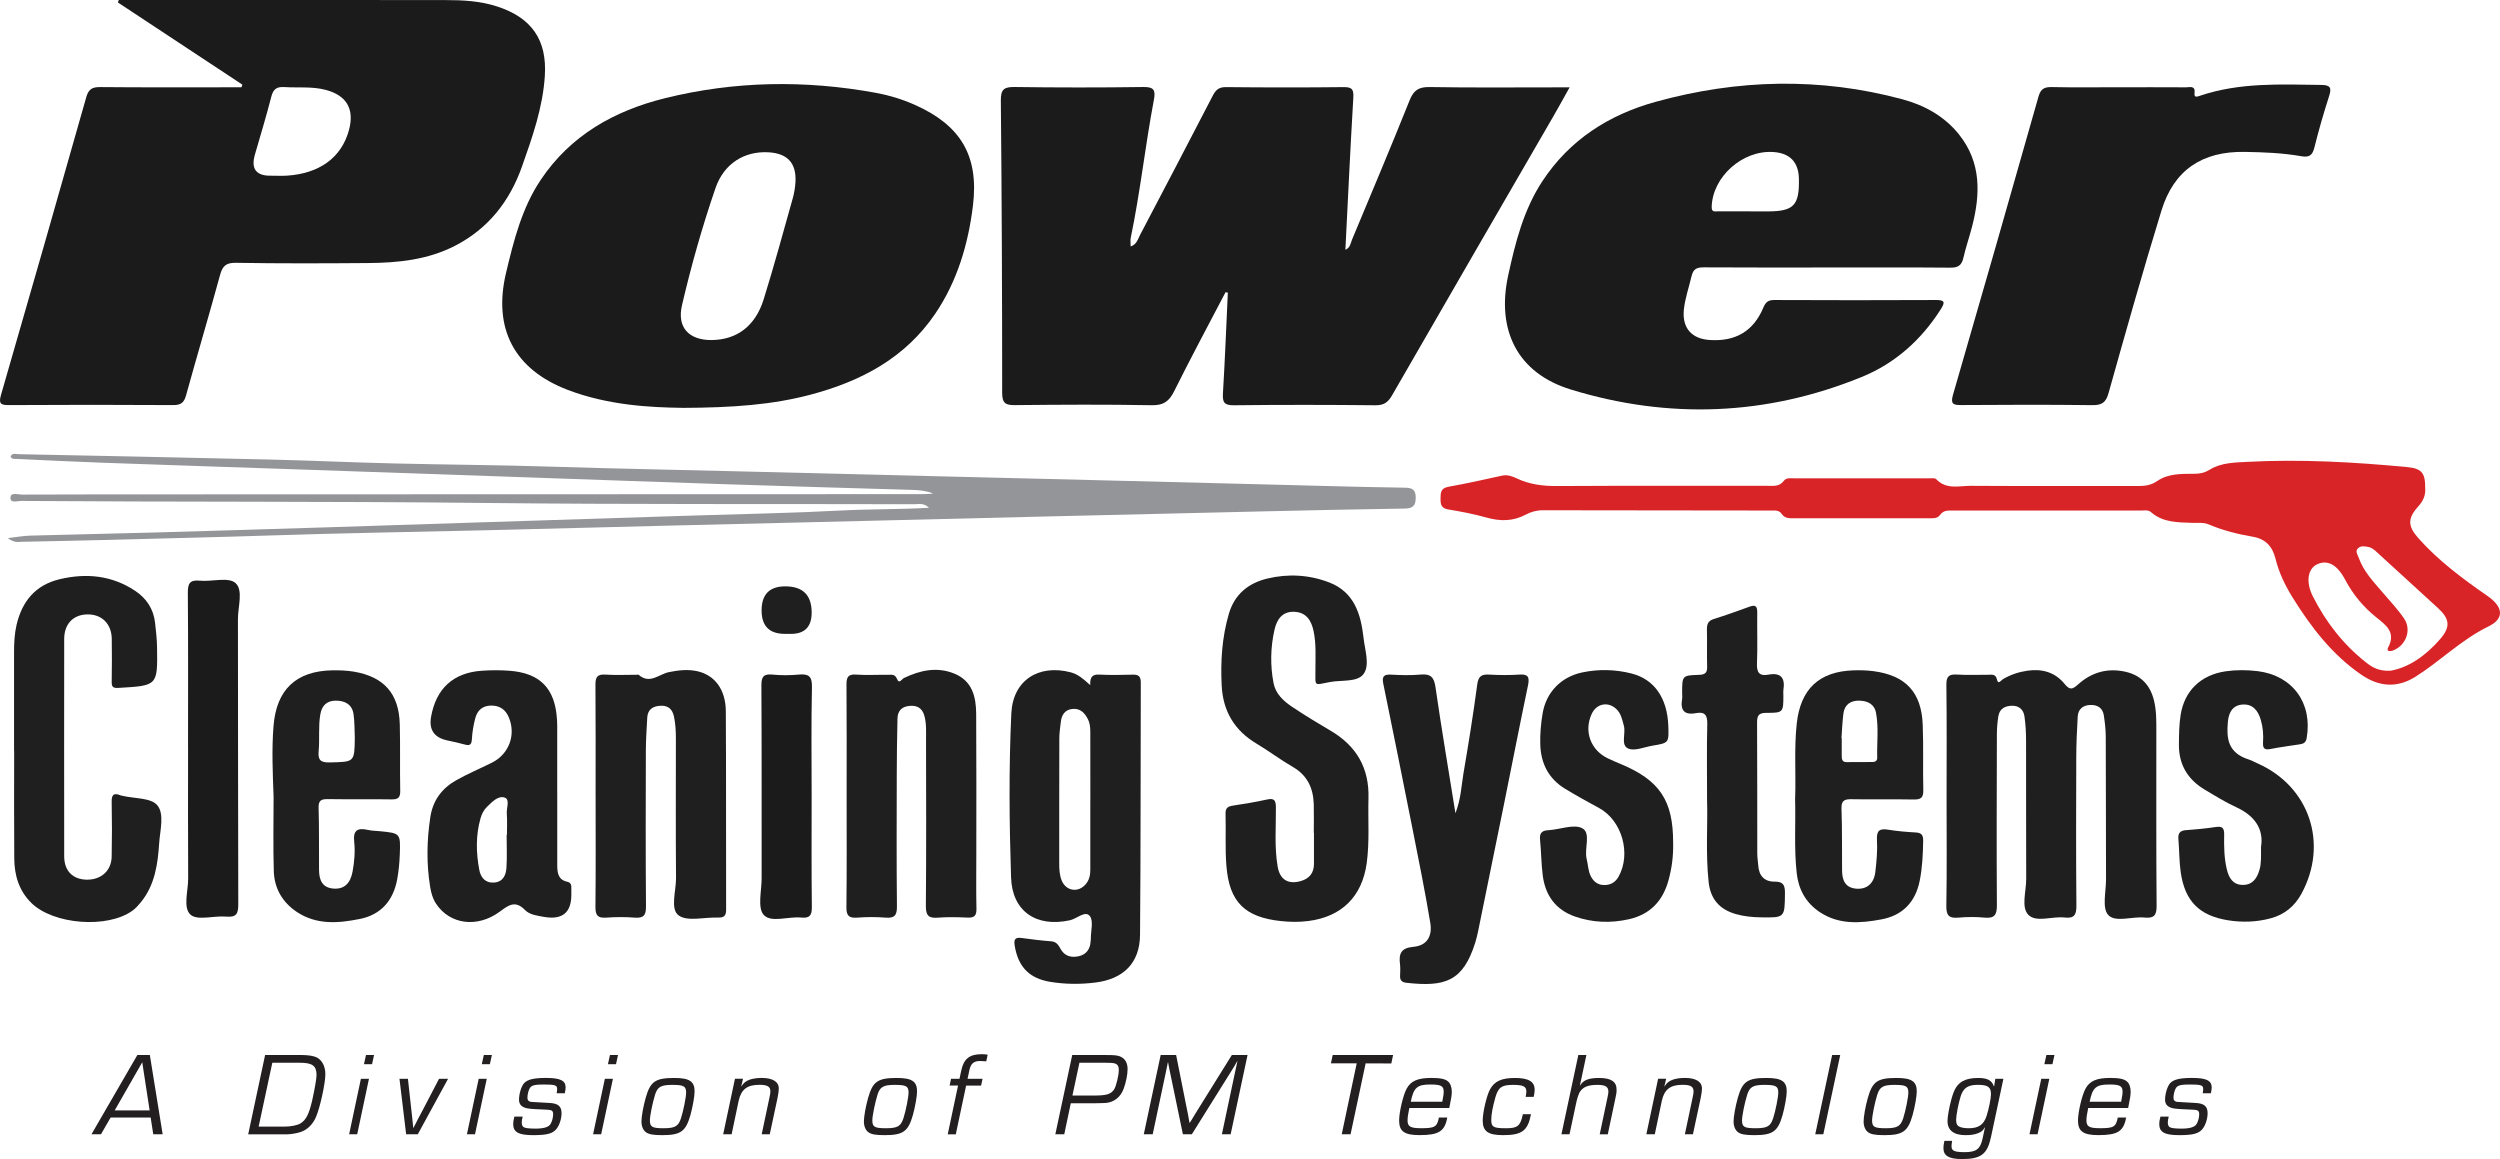<?xml version="1.0" encoding="UTF-8"?><svg id="Layer_2" xmlns="http://www.w3.org/2000/svg" viewBox="0 0 730.96 338.88"><defs><style>.cls-1{fill:#1c1b1b;}.cls-2{fill:#231f20;}.cls-3{fill:#d92427;}.cls-4{fill:#201f1f;}.cls-5{fill:#939598;}</style></defs><g id="Layer_1-2"><path class="cls-1" d="M358.34,85.42c-5.03,9.63-10.18,19.21-15.02,28.94-1.47,2.95-3.07,4.18-6.52,4.12-13.33-.24-26.67-.17-40.01-.03-2.75.03-3.77-.52-3.77-3.54,0-28.51-.12-57.02-.39-85.54-.03-3.3.98-3.97,4.06-3.93,12.52.17,25.05.18,37.57,0,3.14-.05,3.66.91,3.12,3.74-2.54,13.4-3.98,26.99-6.77,40.36-.16.77-.02,1.6-.02,2.52,1.77-.57,2.11-2.15,2.77-3.41,7.1-13.53,14.2-27.06,21.21-40.63.89-1.72,1.79-2.58,3.9-2.55,11.48.12,22.96.13,34.44,0,2.64-.03,2.91.9,2.77,3.25-.87,14.69-1.55,29.38-2.31,44.31,1.48-.62,1.52-1.98,1.96-3.01,5.66-13.56,11.38-27.1,16.84-40.74,1.19-2.96,2.7-3.88,5.86-3.83,12.29.21,24.59.09,36.88.09h4.02c-1.72,3.08-3.14,5.68-4.62,8.24-15.78,27.27-31.59,54.51-47.3,81.82-1.17,2.03-2.37,2.91-4.82,2.89-13.8-.14-27.6-.16-41.4,0-2.89.03-3.38-.88-3.22-3.51.59-9.8.97-19.62,1.43-29.43-.22-.03-.44-.07-.66-.1Z"/><path class="cls-1" d="M34.73,0c.87,0,1.74,0,2.61,0,30.96,0,61.92-.02,92.88.02,5.1,0,10.19.26,15.1,1.86,10.1,3.27,14.67,9.75,13.98,20.35-.59,9.22-3.64,17.87-6.69,26.49-3.57,10.08-9.78,18.05-19.41,23.06-8.03,4.18-16.77,5.07-25.62,5.13-12.87.1-25.74.15-38.61-.07-2.98-.05-3.93,1-4.65,3.64-3.2,11.71-6.67,23.35-9.9,35.05-.59,2.15-1.46,2.92-3.76,2.91-16-.1-32-.1-48,0-2.55.02-3.1-.46-2.34-3.07,8.39-28.97,16.69-57.96,24.91-86.98.67-2.35,1.76-2.96,4.11-2.93,12.64.12,25.28.06,37.92.06h3.34c.09-.26.18-.52.26-.78C58.73,16.73,46.6,8.72,34.47.72c.08-.24.17-.48.25-.71ZM79.34,51.37c1.5,0,3.01.08,4.51-.01,9.61-.61,16.01-5.32,18.18-13.32,1.66-6.14-.66-10.14-6.8-11.76-3.98-1.05-8.04-.57-12.07-.82-2.22-.14-3.26.56-3.83,2.79-1.45,5.69-3.18,11.31-4.8,16.95q-1.82,6.34,4.82,6.17Z"/><path class="cls-1" d="M199.23,119.24c-8.83-.12-21.32-.69-33.23-5.24-15.65-5.98-21.93-17.93-18.03-34.27,2.26-9.46,4.61-18.88,10.12-27.13,8.74-13.07,21.55-20.22,36.31-23.88,20.39-5.06,41.05-5.36,61.73-1.57,3.88.71,7.66,1.87,11.27,3.47,13.32,5.9,18.89,14.76,17.07,29.54-1.37,11.15-4.55,22-10.99,31.52-8.8,13-21.7,19.79-36.44,23.7-11.17,2.96-22.59,3.82-37.82,3.88ZM208.06,99.42c7.33-.05,12.77-4.03,15.22-11.88,3.05-9.79,5.73-19.69,8.51-29.56.43-1.54.7-3.16.79-4.76.31-5.54-2.34-8.39-7.92-8.69-7.03-.38-12.99,3.28-15.47,10.49-3.86,11.23-7.1,22.67-9.79,34.24-1.5,6.45,1.98,10.21,8.67,10.17Z"/><path class="cls-1" d="M534.37,78.21c-12.06,0-24.12.04-36.17-.04-2.02-.01-3.11.39-3.63,2.62-.75,3.26-1.91,6.44-2.24,9.8-.52,5.25,2.22,8.44,7.46,8.81,7.57.54,12.86-2.52,15.75-9.39.69-1.63,1.39-2.3,3.21-2.29,15.77.07,31.54.08,47.3,0,2.6-.01,2.7.64,1.42,2.67-5.69,8.99-13.4,15.87-23.15,19.84-27.83,11.34-56.42,12.43-85.03,3.66-15.6-4.78-21.82-17.32-18.32-33.36,2.1-9.64,4.49-19.18,10.01-27.57,7.97-12.11,19.44-19.41,33.14-23.2,23.92-6.61,48.02-7.21,72.08-.74,6.46,1.74,12.3,4.93,16.58,10.29,6.59,8.25,6.27,17.55,3.78,27.1-.79,3.02-1.82,5.99-2.51,9.03-.51,2.22-1.63,2.85-3.87,2.82-11.94-.11-23.88-.05-35.83-.05ZM511.97,61.81c1.62,0,3.24,0,4.86,0,7.64,0,9.31-1.76,9.14-9.58-.11-4.83-2.62-7.45-7.46-7.78-9.03-.62-17.83,7.28-18.04,16.06-.04,1.62.96,1.28,1.8,1.28,3.24.03,6.48.01,9.71.01Z"/><path class="cls-1" d="M619.33,25.51c6.61,0,13.22-.02,19.83.02,1.1,0,2.78-.61,2.49,1.69-.18,1.45.81,1.04,1.58.78,11.57-3.92,23.53-3.33,35.47-3.17,2.68.03,3.08.82,2.3,3.25-1.59,4.96-3.05,9.97-4.3,15.02-.56,2.29-1.48,2.99-3.81,2.58-5.49-.97-11.05-1.18-16.62-1.27-12.37-.2-20.65,5.27-24.3,17.17-5.44,17.71-10.46,35.54-15.47,53.38-.78,2.78-1.97,3.53-4.76,3.5-12.75-.16-25.51-.12-38.26-.03-2.42.02-3.24-.3-2.44-3.05,8.42-29,16.73-58.04,24.97-87.09.63-2.23,1.62-2.87,3.84-2.83,6.49.14,12.98.05,19.48.05Z"/><path class="cls-3" d="M709.09,142.84c.15,1.84-.52,3.56-1.95,5.13-3.18,3.51-3.25,5.78-.07,9.36,5.89,6.63,12.97,11.89,20.22,16.91,4.54,3.14,5.12,6.57.3,8.92-7.94,3.86-14.03,10.1-21.34,14.7-5.47,3.44-10.79,2.92-15.94-.65-8.47-5.86-14.59-13.83-19.95-22.44-2.21-3.55-4.02-7.3-5.04-11.39-.89-3.56-2.81-5.8-6.75-6.47-4.32-.74-8.63-1.81-12.7-3.55-1.58-.68-3.19-.42-4.8-.48-4.28-.16-8.62-.05-12.16-3.14-.85-.74-2-.46-3.02-.46-18.32-.01-36.64,0-54.96-.01-1.39,0-2.7-.11-3.69,1.3-.81,1.16-2.27.96-3.54.96-12.99,0-25.97,0-38.96,0-1.4,0-2.85.13-3.77-1.24-.8-1.18-1.98-1.02-3.12-1.02-22.26-.02-44.52-.03-66.78-.08-1.81,0-3.48.48-4.99,1.29-3.71,1.97-7.43,1.97-11.4.86-3.67-1.03-7.45-1.76-11.21-2.38-2.05-.33-2.3-1.43-2.28-3.13.02-1.72,0-3.09,2.28-3.5,5.25-.94,10.45-2.09,15.66-3.25,1.62-.36,3,.16,4.35.8,3.75,1.78,7.66,2.25,11.8,2.23,20.52-.12,41.04-.05,61.56-.06,1.7,0,3.43.28,4.71-1.45.74-1.01,2.12-.74,3.27-.74,12.99,0,25.97,0,38.96,0,.8,0,1.94-.17,2.36.27,2.95,3.11,6.69,1.9,10.12,1.92,16.35.1,32.69.04,49.04.05,1.98,0,3.69-.25,5.5-1.49,3.16-2.17,7.04-2.07,10.75-2.08,1.64,0,3.02-.27,4.52-1.2,3.35-2.07,7.32-2.09,11.12-2.29,15.55-.82,31.05.06,46.53,1.52,4.37.41,5.41,1.7,5.37,6.26ZM698.85,196.13c5.49-.93,10.51-4.51,14.69-9.36,2.99-3.48,2.72-5.83-.7-8.97-5.89-5.41-11.81-10.79-17.71-16.19-.77-.71-1.52-1.45-2.6-1.67-1.03-.2-2.17-.44-3.01.29-1.04.89-.18,1.96.14,2.87,1.39,3.92,4.21,6.88,6.85,9.97,2.18,2.55,4.51,5.01,6.4,7.77,2.24,3.28.63,7.73-3.03,9.27-.94.4-2.32.48-1.6-.87,2.33-4.38-.73-6.51-3.39-8.65-3.87-3.1-6.91-6.73-9.23-11.13-2.4-4.54-5.27-5.86-8.23-4.44-2.65,1.28-3.34,5.11-1.19,9.35,3.81,7.53,8.91,14.1,15.58,19.34,1.73,1.36,3.62,2.55,7.04,2.41Z"/><path class="cls-4" d="M569.15,232.6c0-10.77.08-21.55-.06-32.32-.03-2.48.7-3.21,3.12-3.05,3,.21,6.02.03,9.04.06,1.08.01,2.26-.36,2.64,1.42.34,1.59,1.21.19,1.68-.09,2.22-1.34,4.61-2.13,7.16-2.51,4.34-.65,8.16.44,10.93,3.86,1.56,1.92,2.34,1.58,3.97.12,3.92-3.52,8.59-4.87,13.86-3.67,4.56,1.04,7.2,3.93,8.3,8.37.73,2.96.69,5.97.69,8.98.01,17.03-.06,34.06.08,51.09.02,2.83-.82,3.69-3.53,3.42-3.65-.37-8.55,1.54-10.64-.78-1.82-2.03-.61-6.82-.62-10.4-.04-13.9-.02-27.8-.08-41.7,0-2.07-.25-4.16-.56-6.22-.32-2.21-1.89-3.14-3.97-3.06-2.11.08-3.55,1.2-3.67,3.41-.22,3.93-.41,7.87-.42,11.8-.05,14.48-.09,28.96.04,43.44.02,2.68-.6,3.84-3.44,3.5-3.64-.43-8.38,1.58-10.66-.84-2.09-2.21-.57-6.85-.58-10.42-.06-13.44,0-26.88-.04-40.31,0-2.42-.12-4.87-.47-7.26-.27-1.89-1.53-3.12-3.6-3.09-2.06.03-3.67.84-4.03,3.05-.27,1.7-.42,3.45-.43,5.17-.04,16.68-.11,33.36,0,50.05.02,2.84-.66,3.97-3.62,3.68-2.52-.25-5.11-.22-7.64,0-2.66.23-3.56-.53-3.52-3.38.18-10.77.07-21.55.07-32.32Z"/><path class="cls-4" d="M384.13,243.47c0-2.78.07-5.56-.01-8.34-.14-4.7-1.87-8.45-6.16-10.92-3.61-2.08-6.95-4.62-10.53-6.76-6.49-3.87-9.85-9.47-10.23-17.02-.36-7.11.1-14.12,2.1-20.97,1.66-5.66,5.64-8.94,11.2-10.29,6.12-1.48,12.27-1.13,18.13,1.12,7.31,2.81,9.27,9.24,10.04,16.17.39,3.55,1.89,7.88.08,10.52-1.76,2.56-6.42,1.8-9.8,2.42-4.91.89-4.34,1.59-4.34-3.75,0-3.71.24-7.42-.53-11.08-.64-3.07-2.08-5.51-5.58-5.69-3.6-.18-5.19,2.26-5.87,5.29-1.15,5.14-1.26,10.35-.27,15.53.61,3.19,2.9,5.26,5.41,6.95,3.65,2.45,7.42,4.74,11.22,6.96,7.59,4.44,11.38,10.93,11.13,19.77-.18,6.36.36,12.74-.53,19.09-1.37,9.7-7.32,15.58-17.06,16.82-2.66.34-5.32.31-7.98.02-10.57-1.12-15.12-5.55-15.97-16.12-.41-5.07-.1-10.19-.25-15.29-.05-1.71.74-2.14,2.21-2.36,3.32-.5,6.64-1.06,9.93-1.78,2.09-.46,2.56.24,2.58,2.24.05,5.79-.47,11.6.51,17.35.65,3.84,3.05,5.31,6.76,4.26,2.55-.72,3.87-2.4,3.86-5.08,0-3.01,0-6.03,0-9.04-.02,0-.04,0-.05,0Z"/><path class="cls-4" d="M318.77,200.3c-.11-2.33.62-3.16,2.6-3.06,3.24.16,6.49.12,9.74.02,1.76-.06,2.45.45,2.44,2.34-.09,24.57,0,49.15-.22,73.72-.07,8.26-4.85,12.94-13.07,13.96-4.41.55-8.8.51-13.17-.2-6.14-1-9.36-4.38-10.39-10.47-.3-1.79-.06-2.65,2-2.36,2.87.4,5.75.75,8.64.97,1.56.12,2.14,1.1,2.77,2.25,1.2,2.16,3.22,2.61,5.39,2.09,2.13-.51,3.26-2.08,3.38-4.31.01-.23.06-.46.06-.69-.02-2.31.84-5.33-.3-6.74-1.35-1.67-3.79.81-5.82,1.25-9.81,2.16-16.88-2.59-17.2-12.53-.52-15.98-.67-31.99.08-47.97.46-9.66,7.95-14.44,17.34-12,2.15.56,3.65,1.87,5.73,3.75ZM318.8,234.21c0-6.71.01-13.42-.01-20.13,0-1.27-.08-2.54-.67-3.73-.94-1.89-2.27-3.3-4.55-3.07-2.17.22-3.17,1.71-3.4,3.78-.18,1.61-.44,3.22-.44,4.82-.04,12.15-.02,24.3-.03,36.46,0,1.74.06,3.5.73,5.12,1.29,3.11,4.83,3.63,7.02,1.07,1.03-1.2,1.34-2.65,1.34-4.2,0-6.71,0-13.42,0-20.13Z"/><path class="cls-4" d="M4.11,219.43c0-9.61,0-19.23,0-28.84,0-2.67.13-5.32.74-7.93,1.63-6.89,5.53-11.63,12.61-13.31,7.77-1.85,15.21-1.12,22,3.36,3.34,2.2,5.42,5.32,5.88,9.37.27,2.41.55,4.84.58,7.26.17,11.17.14,11.13-11.28,11.79-1.55.09-2.01-.25-1.98-1.79.08-4.17.06-8.34.02-12.51-.05-4.42-2.9-7.25-7.15-7.19-4.11.06-6.75,2.79-6.76,7.15-.02,21.2-.03,42.4,0,63.6,0,4.25,2.53,6.76,6.62,6.81,4.18.05,7.17-2.61,7.26-6.72.11-5.33.11-10.66,0-15.98-.04-2.07.53-2.78,2.53-1.98.21.09.45.12.67.17,3.49.82,8.28.54,10.13,2.74,2.16,2.55.81,7.32.56,11.09-.4,6.14-1.25,12.23-5.34,17.26-.72.89-1.51,1.77-2.43,2.45-7.3,5.34-23.17,4.12-29.62-2.24-3.6-3.55-4.93-8.04-4.98-12.91-.09-10.54-.03-21.08-.03-31.62-.02,0-.03,0-.05,0Z"/><path class="cls-4" d="M247.54,232.55c0-10.78.05-21.56-.04-32.34-.02-2.16.43-3.16,2.86-2.97,3,.22,6.03.02,9.04.07,1.07.02,2.24-.39,2.87,1.2.64,1.6,1.42.03,2.03-.27,4.77-2.28,9.67-3.36,14.76-1.28,5.23,2.14,6.32,6.78,6.36,11.73.09,13.56.04,27.12.04,40.69,0,5.45-.08,10.9.04,16.34.04,2-.63,2.66-2.59,2.57-2.89-.13-5.81-.21-8.69.02-2.71.21-3.53-.61-3.51-3.43.14-16.23.08-32.46.05-48.69,0-2.3.15-4.63-.49-6.91-.65-2.33-2.18-3.11-4.45-2.88-2.22.23-3.36,1.52-3.41,3.66-.12,5.45-.2,10.89-.21,16.34-.03,12.87-.08,25.73.05,38.6.03,2.61-.69,3.51-3.31,3.3-2.77-.22-5.57-.21-8.34,0-2.43.18-3.15-.61-3.12-3.07.13-10.89.06-21.79.06-32.69Z"/><path class="cls-4" d="M174.14,232.52c0-10.77.05-21.54-.04-32.31-.02-2.23.55-3.13,2.93-2.97,3,.2,6.02.05,9.04.05.23,0,.55-.1.68.02,3.22,2.85,5.92-.2,8.82-.79,2.76-.56,5.52-.88,8.27-.28,5.13,1.13,8.34,5.36,8.38,11.69.12,19.34.03,38.68.09,58.02,0,1.88-.67,2.4-2.43,2.33-3.92-.15-8.9,1.26-11.47-.64-2.51-1.86-.72-7.13-.75-10.89-.11-13.55-.04-27.1-.04-40.65,0-2.2-.09-4.38-.55-6.56-.45-2.15-1.66-3.27-3.84-3.19-2.2.08-3.84.96-3.98,3.45-.17,3.24-.4,6.47-.41,9.71-.04,15.17-.08,30.34.04,45.51.02,2.64-.72,3.48-3.32,3.28-2.76-.22-5.57-.2-8.34,0-2.47.18-3.14-.7-3.12-3.13.12-10.89.05-21.77.05-32.66Z"/><path class="cls-4" d="M425.55,237.78c1.64-4.33,1.73-8.02,2.33-11.58,1.48-8.67,2.88-17.35,4.04-26.07.33-2.5,1.34-3.01,3.55-2.89,2.89.16,5.81.2,8.69,0,2.6-.19,3.12.66,2.61,3.13-2.4,11.45-4.63,22.93-6.95,34.39-2.52,12.47-5.07,24.94-7.62,37.4-.23,1.13-.5,2.26-.84,3.37-3.57,11.43-8.84,13.08-20.15,11.82-1.25-.14-1.89-.66-1.85-1.97.04-1.16.12-2.33-.02-3.47-.39-3.06.26-4.75,3.95-5.08,3.8-.34,5.57-2.95,4.91-6.97-1.53-9.22-3.39-18.4-5.21-27.57-2.8-14.16-5.66-28.31-8.55-42.45-.41-2.01.15-2.7,2.23-2.59,2.89.15,5.81.25,8.69-.02,2.95-.27,3.94.77,4.36,3.71,1.73,11.99,3.76,23.94,5.83,36.85Z"/><path class="cls-4" d="M162.93,232.04c0,6.95,0,13.9,0,20.86,0,2.2.23,4.31,2.84,4.89,1.31.29,1.28,1.1,1.28,2.04,0,.58,0,1.16,0,1.74q.02,7.94-8.03,6.51c-1.96-.35-4.17-.62-5.49-1.98-2.85-2.92-4.74-1.52-7.37.43-6.65,4.92-14.69,3.74-18.67-2.31-.98-1.49-1.42-3.12-1.71-4.86-1.12-6.8-.99-13.58.03-20.39.75-5.02,3.46-8.54,7.71-10.91,3.33-1.86,6.86-3.35,10.28-5.05,4.99-2.48,7.11-8.07,5-13.19-.92-2.22-2.51-3.49-5.06-3.52-2.64-.02-4.16,1.37-4.78,3.7-.53,2-.88,4.08-.99,6.14-.09,1.65-.65,1.96-2.12,1.54-1.67-.47-3.38-.82-5.07-1.19q-5.75-1.23-4.74-6.91c1.47-8.25,6.46-12.87,14.78-13.46,2.65-.19,5.34-.2,7.99-.01,9.13.64,13.53,5.21,14.05,14.37.03.58.06,1.16.06,1.74,0,6.6,0,13.21,0,19.81h.02ZM148.13,244.12s.06,0,.09,0c0-2.08.12-4.16-.04-6.23-.13-1.63,1-4.15-.62-4.69-1.94-.65-3.75,1.33-5.23,2.77-.9.88-1.47,2.02-1.83,3.28-1.42,4.99-1.31,10.04-.37,15.06.4,2.16,1.67,3.88,4.25,3.74,2.63-.14,3.55-2.11,3.69-4.26.22-3.21.06-6.45.06-9.68Z"/><path class="cls-4" d="M524.87,233.43c.26-7.29-.33-14.6.47-21.88,1.1-10.07,6.5-15.21,16.55-15.55,1.96-.07,3.96-.02,5.9.24,9.41,1.25,14.01,6.16,14.38,15.66.25,6.36.02,12.75.17,19.12.05,2.16-.66,2.78-2.77,2.74-6.03-.12-12.06.03-18.09-.08-2.09-.04-3.15.28-3.06,2.78.22,6.02.11,12.05.17,18.07.03,2.83.9,5.06,4.2,5.31,3.04.23,5.14-1.51,5.53-4.94.36-3.1.65-6.25.47-9.35-.16-2.83.88-3.36,3.37-2.95,2.63.43,5.3.65,7.95.8,1.6.09,2.21.67,2.19,2.32-.05,3.95-.24,7.87-1,11.75-1.23,6.24-5,10.19-11.2,11.34-6.2,1.16-12.48,1.63-18.13-2.19-3.99-2.7-6.11-6.56-6.64-11.3-.82-7.28-.26-14.59-.48-21.88ZM538.41,215.77s.05,0,.08,0c0,1.73,0,3.46,0,5.19,0,1,.11,1.87,1.42,1.87,2.54-.01,5.08,0,7.62-.03.77-.01,1.37-.38,1.34-1.25-.13-4.37.47-8.77-.35-13.12-.5-2.63-2.51-3.5-4.85-3.57-2.46-.07-4.31,1.05-4.67,3.67-.33,2.39-.4,4.82-.58,7.23Z"/><path class="cls-4" d="M80,233.15c-.25-6.95-.58-13.9-.03-20.84.84-10.66,6.56-16.14,17.26-16.32,2.08-.03,4.19.05,6.23.39,8.84,1.5,13.19,6.44,13.43,15.38.17,6.48,0,12.97.13,19.46.04,2.02-.64,2.55-2.58,2.51-6.14-.11-12.29.02-18.43-.08-1.95-.03-2.94.23-2.86,2.58.19,6.02.08,12.05.13,18.07.02,2.94.87,5.32,4.37,5.52,3.02.18,4.82-1.56,5.45-5.05.52-2.87.77-5.79.46-8.65-.38-3.48,1.07-4.12,4.03-3.46,1.12.25,2.3.26,3.45.37,6.04.6,6.09.6,5.85,6.83-.09,2.42-.32,4.86-.76,7.24-1.14,6.16-4.67,10.33-10.92,11.59-6.31,1.27-12.67,1.79-18.45-2.07-4.24-2.84-6.56-6.92-6.71-11.94-.22-7.17-.06-14.36-.06-21.53ZM103.74,215.73c-.11-2.31-.04-4.64-.37-6.92-.42-2.92-2.6-3.98-5.28-3.95-2.53.04-3.97,1.4-4.43,3.99-.62,3.57-.16,7.17-.49,10.74-.23,2.52.45,3.39,3.17,3.33,7.3-.16,7.3-.01,7.4-7.19Z"/><path class="cls-4" d="M661.11,247.45c.78-5.08-1.89-8.98-7.32-11.46-3.15-1.44-6.11-3.3-9.1-5.07-4.98-2.95-7.65-7.32-7.61-13.16.02-2.89.05-5.81.49-8.66,1.1-7.14,5.94-11.77,13.16-12.82,3.11-.45,6.24-.43,9.36-.05,10.25,1.26,16.13,9.36,14.34,19.59-.24,1.37-1,1.66-2.09,1.82-2.86.44-5.74.81-8.58,1.37-1.87.37-2.18-.46-2.08-2.03.14-2.21-.03-4.41-.67-6.54-.79-2.66-2.33-4.68-5.39-4.44-3,.23-4.01,2.55-4.23,5.12-.41,4.69-.07,8.98,6.11,10.94.88.28,1.69.76,2.54,1.13,15.19,6.68,20.87,23.47,12.84,38.17-1.97,3.61-4.94,6.06-8.99,7.14-4.1,1.1-8.25,1.24-12.41.58-8.42-1.34-12.65-5.57-13.87-14.04-.46-3.2-.4-6.47-.68-9.7-.16-1.78.52-2.51,2.28-2.63,2.89-.21,5.78-.47,8.64-.91,1.85-.28,2.48.24,2.46,2.14-.05,3.47-.04,6.95.81,10.36.61,2.45,1.79,4.39,4.58,4.43,2.93.04,4.23-1.93,4.96-4.49.55-1.94.41-3.9.43-6.82Z"/><path class="cls-4" d="M489.2,246.47c.09,3.74-.38,7.41-1.38,11-1.65,5.96-5.37,9.9-11.51,11.29-5.31,1.2-10.6,1.03-15.76-.76-5.73-1.99-8.77-6.25-9.49-12.14-.42-3.44-.44-6.93-.78-10.39-.19-1.98.6-2.64,2.5-2.74,3.35-.19,7.36-1.87,9.85-.56,2.63,1.38.52,5.91,1.29,9,.42,1.67.41,3.45,1.21,5.03.78,1.55,2.02,2.54,3.83,2.57,1.89.03,3.32-.74,4.28-2.44,3.76-6.71,1.01-16.42-5.67-20.06-3.36-1.83-6.71-3.66-9.97-5.65-4.84-2.96-7.1-7.41-7.25-13.05-.08-3.03.19-6.03.69-8.99,1.04-6.18,5.4-10.67,11.56-11.97,4.84-1.02,9.7-.9,14.48.32,6.63,1.69,10.42,7.2,10.71,15.28.18,4.99.18,5.01-4.62,5.81-2.4.4-5.23,1.67-7.11.84-2.27-1.01-.65-4.35-1.26-6.63-.49-1.81-.81-3.62-2.24-4.95-2.42-2.26-5.78-1.56-7.17,1.45-2.35,5.09-.32,10.63,4.8,13.04,1.15.54,2.32,1.05,3.5,1.54,11.56,4.77,15.55,10.71,15.51,23.16Z"/><path class="cls-4" d="M499.12,234.04c0-8.42-.12-15.37.06-22.32.07-2.63-.73-3.7-3.31-3.21-3.46.65-4.61-.87-4.05-4.14.1-.56.01-1.16.01-1.74,0-5.08,0-5.16,4.89-5.31,1.78-.05,2.48-.58,2.42-2.41-.11-3.59.03-7.19-.06-10.78-.04-1.58.3-2.6,1.98-3.13,3.54-1.11,7.03-2.36,10.52-3.63,1.78-.65,2.23,0,2.21,1.71-.06,4.98.12,9.97-.08,14.95-.11,2.64.74,3.71,3.32,3.23,3.79-.7,4.96,1.05,4.4,4.54-.07.45,0,.93,0,1.39,0,5.12,0,5.25-5.02,5.24-2.26,0-2.68.88-2.67,2.88.07,12.75.04,25.5.06,38.24,0,1.15.2,2.31.28,3.46.19,3.03,1.77,4.81,4.83,4.77,2.53-.03,3,1.08,2.98,3.36-.07,7.2.02,7.2-7.12,7.08-2.44-.04-4.85-.28-7.22-.95-4.81-1.37-7.44-4.41-7.97-9.36-.91-8.44-.23-16.91-.46-23.9Z"/><path class="cls-1" d="M54.98,218.6c0-15.05.07-30.1-.06-45.14-.02-2.75.45-3.98,3.51-3.68,3.55.34,8.32-1.14,10.4.67,2.37,2.06.73,6.94.74,10.58.06,27.78,0,55.56.1,83.34.01,2.82-.56,3.89-3.55,3.63-3.56-.31-8.42,1.24-10.41-.56-2.28-2.06-.67-6.97-.69-10.64-.08-12.73-.03-25.47-.03-38.2Z"/><path class="cls-1" d="M237.31,232.91c0,10.77-.07,21.54.06,32.31.03,2.46-.69,3.31-3.12,3.06-3.76-.38-8.82,1.62-10.96-.79-1.87-2.1-.59-7.05-.6-10.73-.02-18.76.04-37.52-.07-56.28-.02-2.58.59-3.5,3.24-3.24,2.52.25,5.11.24,7.64,0,2.93-.28,3.98.47,3.9,3.71-.24,10.65-.09,21.3-.09,31.96Z"/><path class="cls-4" d="M229.49,185.33q-6.81,0-6.81-6.84,0-7.05,6.92-7.05,7.72,0,7.72,7.68,0,6.22-6.09,6.22h-1.73Z"/><path class="cls-5" d="M410.69,142.59c-7.88-.12-15.75-.29-23.63-.51-18.88-.52-37.76-.94-56.64-1.44-18.65-.49-37.3-.9-55.95-1.38-18.88-.49-37.76-.91-56.65-1.4-18.77-.48-37.53-.81-56.3-1.41-15.52-.5-31.06-.57-46.59-.95-12.04-.29-24.08-.86-36.12-1.14-24.45-.58-48.9-1.07-73.35-1.56-.8-.02-1.88-.49-2.37.71.42.85,1.19.64,1.83.67,8.21.39,16.43.81,24.64,1.1,20.84.75,41.69,1.42,62.54,2.14,20.27.7,40.53,1.4,60.8,2.11,19.92.69,39.83,1.42,59.75,2.07,17.95.59,35.91,1.11,53.87,1.63,2.16.06,4.28.24,6.32,1.06-1.4.19-2.78.19-4.17.19-72.26.02-144.51.05-216.77.07-15.19,0-30.39,0-45.58.06-1.14,0-3.18-.74-3.26.84-.09,1.81,1.98,1.01,3.06,1.02,45.22.33,90.45.09,135.68.59,41.87.46,83.74.25,125.61.37,1.21,0,2.63-.48,4.21,1.04-8.92.5-17.24.35-25.55.79-14.34.76-28.71,1.01-43.07,1.47-21.89.7-43.77,1.4-65.66,2.1-14.01.45-28.02.92-42.03,1.36-16.56.51-33.12,1.03-49.68,1.49-12.28.34-24.56.59-36.84.93-1.91.05-3.81.41-6.47.72,1.85,1.49,3.04,1.1,4.13,1.08,8.11-.19,16.22-.3,24.33-.53,16.22-.46,32.44-.79,48.65-1.33,20.73-.69,41.48-1,62.22-1.5,17.49-.42,34.99-.9,52.48-1.33,19.35-.48,38.7-.93,58.05-1.4,19-.46,38-.93,57.01-1.39,20.63-.49,41.25-.98,61.88-1.45,13.21-.3,26.42-.6,39.64-.78,2.43-.03,3.23-.86,3.23-3.25,0-2.46-1.21-2.83-3.26-2.86Z"/><path class="cls-2" d="M32.34,326.75l-2.82,4.9h-2.78l13.42-23.18h3.65l3.75,23.18h-2.75l-.76-4.9h-11.71ZM41.59,310.59l-8.06,14.08h10.22l-2.16-14.08Z"/><path class="cls-2" d="M77.5,308.47h10.71c1.98,0,3.58.28,4.45.73,1.56.83,2.47,2.64,2.47,4.9,0,2.68-1.56,9.77-2.75,12.51-.9,2.12-2.54,3.72-4.41,4.35-1.08.38-2.99.7-4.03.7h-11.37l4.94-23.18ZM83.2,329.4c1.88,0,3.75-.38,4.66-.94,1.6-.97,2.47-2.71,3.37-6.5.76-3.37,1.32-6.57,1.32-7.65,0-2.68-1.22-3.58-4.87-3.58h-8.06l-4,18.67h7.58Z"/><path class="cls-2" d="M104.44,331.65h-2.36l3.44-16.23h2.36l-3.44,16.23ZM108.78,311.15h-2.36l.59-2.68h2.36l-.59,2.68Z"/><path class="cls-2" d="M122.16,331.65h-3.41l-1.95-16.23h2.47l.97,8.83.31,2.78.14,1.39.14,1.39h.03l.73-1.39.7-1.39,1.46-2.75,4.62-8.86h2.64l-8.86,16.23Z"/><path class="cls-2" d="M138.88,331.65h-2.36l3.44-16.23h2.36l-3.44,16.23ZM143.23,311.15h-2.36l.59-2.68h2.36l-.59,2.68Z"/><path class="cls-2" d="M162.76,319.66c.1-.66.14-.9.14-1.25,0-1.11-.59-1.32-3.96-1.32-2.54,0-3.48.24-4,1.01-.38.56-.73,1.91-.73,2.85,0,.73.31,1.08,1.01,1.22q.56.07,5.32.31c2.61.1,3.65.97,3.65,2.99,0,1.67-.63,3.55-1.49,4.62-1.11,1.36-2.78,1.81-6.81,1.81-4.24,0-5.84-.87-5.84-3.23,0-.63.07-1.11.35-2.19h2.43c-.21.8-.28,1.22-.28,1.74,0,.59.21,1.15.52,1.32.45.31,1.67.45,3.51.45,2.33,0,3.79-.42,4.35-1.29.45-.66.8-1.95.8-2.89,0-1.04-.38-1.32-1.91-1.36-2.09-.07-4.73-.21-5.46-.35-1.77-.31-2.61-1.11-2.61-2.57,0-1.7.66-3.89,1.46-4.8,1.01-1.11,2.85-1.56,6.43-1.56,4.17,0,5.74.76,5.74,2.78,0,.49-.07.87-.24,1.7h-2.36Z"/><path class="cls-2" d="M175.77,331.65h-2.36l3.44-16.23h2.36l-3.44,16.23ZM180.11,311.15h-2.36l.59-2.68h2.36l-.59,2.68Z"/><path class="cls-2" d="M203.09,319.11c0,1.42-.56,4.55-1.22,6.92-1.36,4.8-2.85,5.87-8.27,5.87-2.61,0-3.93-.24-4.76-.87-.8-.59-1.29-1.74-1.29-3.13s.52-4.34,1.22-6.85c1.36-4.83,2.82-5.87,8.38-5.87,4.45,0,5.94,1.01,5.94,3.93ZM191.51,320.15c-.7,2.22-1.49,6.12-1.49,7.4,0,1.95.63,2.33,4.03,2.33s4.31-.63,5.07-2.95c.7-2.22,1.49-6.15,1.49-7.47,0-1.88-.7-2.26-4.07-2.26s-4.31.63-5.04,2.95Z"/><path class="cls-2" d="M217.24,315.42l-.52,2.22.03.03c.73-1.15,1.32-1.6,2.61-2.05.94-.28,2.05-.45,3.34-.45,3.23,0,5.01,1.11,5.01,3.09,0,.66-.14,1.56-.38,2.81l-2.26,10.57h-2.36l2.19-10.36c.28-1.22.35-1.74.35-2.19,0-1.39-.87-1.91-3.23-1.91-3.58,0-5.32,1.36-6.05,4.69l-2.05,9.77h-2.47l3.44-16.23h2.36Z"/><path class="cls-2" d="M268.13,319.11c0,1.42-.56,4.55-1.22,6.92-1.36,4.8-2.85,5.87-8.27,5.87-2.61,0-3.93-.24-4.76-.87-.8-.59-1.29-1.74-1.29-3.13s.52-4.34,1.22-6.85c1.36-4.83,2.82-5.87,8.38-5.87,4.45,0,5.94,1.01,5.94,3.93ZM256.55,320.15c-.7,2.22-1.49,6.12-1.49,7.4,0,1.95.63,2.33,4.03,2.33s4.31-.63,5.07-2.95c.7-2.22,1.49-6.15,1.49-7.47,0-1.88-.7-2.26-4.07-2.26s-4.31.63-5.04,2.95Z"/><path class="cls-2" d="M280.12,317.4h-2.47l.42-1.98h2.47l.52-2.43c.73-3.41,2.4-4.76,5.98-4.76.59,0,1.01.03,1.74.14l-.42,1.95c-.87-.07-1.29-.1-1.77-.1-1.84,0-2.71.73-3.13,2.57l-.56,2.64h4.38l-.42,1.98h-4.38l-3.02,14.25h-2.36l3.02-14.25Z"/><path class="cls-2" d="M313.49,308.47h9.7c2.99,0,3.72.1,4.66.59,1.18.59,1.84,1.84,1.84,3.51s-.49,4-1.18,5.84c-.9,2.4-2.82,3.86-5.14,4.07-.66.03-1.18.07-3.58.1h-6.71l-1.91,9.07h-2.61l4.94-23.18ZM319.75,320.32c3.82,0,5.11-.38,6.05-1.88.56-.9,1.32-4.1,1.32-5.56,0-1.22-.35-1.74-1.43-2.02-.45-.1-.83-.1-3.06-.14h-7.02l-2.05,9.59h6.19Z"/><path class="cls-2" d="M359.83,331.65h-2.57l3.93-18.56.31-1.39c.03-.21.1-.45.14-.7.03-.14.1-.38.17-.7h-.07c-.21.38-.38.66-.52.87-.14.28-.17.35-.76,1.29l-11.99,19.19h-2.61l-3.93-18.94c-.14-.7-.28-1.39-.42-2.16h-.03l-.21,1.01c0,.14-.14.66-.31,1.53l-3.93,18.56h-2.61l4.94-23.18h4.52l2.99,15.02.49,2.4.21,1.22.24,1.22h.03l.76-1.22.73-1.22,1.49-2.4,9.35-15.02h4.59l-4.94,23.18Z"/><path class="cls-2" d="M394.87,331.65h-2.57l4.38-20.75h-7.54l.52-2.43h17.66l-.52,2.47-7.51-.03-4.41,20.75Z"/><path class="cls-2" d="M423.16,326.75c-.73,4.03-2.47,5.14-8.1,5.14-4.45,0-5.98-1.11-5.98-4.28,0-2.4,1.18-7.44,2.19-9.28,1.25-2.29,3.23-3.16,7.3-3.16,2.57,0,4.03.31,4.83,1.04.7.59,1.08,1.7,1.08,3.02,0,.9-.14,1.84-.73,4.73h-11.68c-.38,1.81-.52,2.75-.52,3.65,0,1.77.83,2.26,3.96,2.26,4.03,0,4.66-.38,5.21-3.13h2.43ZM421.7,322.13c.35-1.88.42-2.33.42-2.85,0-1.77-.76-2.19-3.93-2.19-3.82,0-4.87.9-5.7,5.04h9.21Z"/><path class="cls-2" d="M447.63,325.78c-.9,4.83-2.64,6.12-8.13,6.12-4.41,0-5.98-1.11-5.98-4.28,0-2.33,1.15-7.3,2.12-9.07,1.29-2.4,3.37-3.37,7.3-3.37s5.77,1.04,5.77,3.41c0,.63-.07,1.08-.28,2.12h-2.36c.14-.73.21-1.15.21-1.56,0-1.49-.9-1.95-3.93-1.95-3.27,0-4.28.73-5.11,3.61-.8,2.78-1.22,5.04-1.22,6.64,0,2.09.66,2.43,4.34,2.43,3.37,0,4.17-.66,4.9-4.1h2.36Z"/><path class="cls-2" d="M461.92,317.44h.03c.97-1.63,2.5-2.26,5.6-2.26,3.51,0,5.11,1.08,5.11,3.37,0,.87-.03,1.22-.38,2.75l-2.19,10.36h-2.36l2.19-10.36c.28-1.32.35-1.7.35-2.12,0-1.42-.87-1.98-3.2-1.98-2.89,0-4.38.66-5.32,2.36-.24.49-.66,1.77-.9,2.95l-1.95,9.14h-2.36l4.94-23.18h2.36l-1.91,8.97Z"/><path class="cls-2" d="M487.16,315.42l-.52,2.22.03.03c.73-1.15,1.32-1.6,2.61-2.05.94-.28,2.05-.45,3.34-.45,3.23,0,5.01,1.11,5.01,3.09,0,.66-.14,1.56-.38,2.81l-2.26,10.57h-2.36l2.19-10.36c.28-1.22.35-1.74.35-2.19,0-1.39-.87-1.91-3.23-1.91-3.58,0-5.32,1.36-6.05,4.69l-2.05,9.77h-2.47l3.44-16.23h2.36Z"/><path class="cls-2" d="M522.41,319.11c0,1.42-.56,4.55-1.22,6.92-1.36,4.8-2.85,5.87-8.27,5.87-2.61,0-3.93-.24-4.76-.87-.8-.59-1.29-1.74-1.29-3.13s.52-4.34,1.22-6.85c1.36-4.83,2.82-5.87,8.38-5.87,4.45,0,5.94,1.01,5.94,3.93ZM510.83,320.15c-.7,2.22-1.49,6.12-1.49,7.4,0,1.95.62,2.33,4.03,2.33s4.31-.63,5.08-2.95c.7-2.22,1.49-6.15,1.49-7.47,0-1.88-.7-2.26-4.07-2.26s-4.31.63-5.04,2.95Z"/><path class="cls-2" d="M533.11,331.65h-2.36l4.94-23.18h2.36l-4.94,23.18Z"/><path class="cls-2" d="M560.43,319.11c0,1.42-.56,4.55-1.22,6.92-1.36,4.8-2.85,5.87-8.27,5.87-2.61,0-3.93-.24-4.76-.87-.8-.59-1.29-1.74-1.29-3.13s.52-4.34,1.22-6.85c1.36-4.83,2.82-5.87,8.38-5.87,4.45,0,5.94,1.01,5.94,3.93ZM548.86,320.15c-.7,2.22-1.49,6.12-1.49,7.4,0,1.95.62,2.33,4.03,2.33s4.31-.63,5.08-2.95c.7-2.22,1.49-6.15,1.49-7.47,0-1.88-.7-2.26-4.07-2.26s-4.31.63-5.04,2.95Z"/><path class="cls-2" d="M582.06,332.7c-1.01,4.76-2.92,6.19-8.34,6.19-3.93,0-5.49-.94-5.49-3.23,0-.59.07-1.08.28-2.09h2.26c-.14.94-.17,1.18-.17,1.63,0,1.29.9,1.67,3.82,1.67,3.41,0,4.59-.9,5.25-3.96l.7-3.27h-.07c-.52.94-.97,1.32-1.91,1.67-1.01.42-2.19.59-3.69.59-3.48,0-5.28-1.42-5.28-4.14,0-1.29.49-4,1.15-6.43.8-2.92,1.67-4.31,3.34-5.25,1.08-.59,2.61-.9,4.45-.9,2.75,0,4.03.7,4.62,2.47l.07-.03.35-2.19h2.36l-3.68,17.28ZM573.23,320.67c-.63,2.02-1.29,5.46-1.29,6.74,0,1.08.24,1.63.83,1.95.63.35,1.6.52,2.89.52,2.85,0,4.34-1.04,5.18-3.58.66-2.05,1.29-5.18,1.29-6.4,0-2.05-.9-2.71-3.86-2.71s-4.28.97-5.04,3.48Z"/><path class="cls-2" d="M595.75,331.65h-2.36l3.44-16.23h2.36l-3.44,16.23ZM600.1,311.15h-2.36l.59-2.68h2.36l-.59,2.68Z"/><path class="cls-2" d="M621.65,326.75c-.73,4.03-2.47,5.14-8.1,5.14-4.45,0-5.98-1.11-5.98-4.28,0-2.4,1.18-7.44,2.19-9.28,1.25-2.29,3.23-3.16,7.3-3.16,2.57,0,4.03.31,4.83,1.04.7.59,1.08,1.7,1.08,3.02,0,.9-.14,1.84-.73,4.73h-11.68c-.38,1.81-.52,2.75-.52,3.65,0,1.77.83,2.26,3.96,2.26,4.03,0,4.66-.38,5.21-3.13h2.43ZM620.19,322.13c.35-1.88.42-2.33.42-2.85,0-1.77-.76-2.19-3.93-2.19-3.82,0-4.87.9-5.7,5.04h9.21Z"/><path class="cls-2" d="M644.04,319.66c.1-.66.14-.9.14-1.25,0-1.11-.59-1.32-3.96-1.32-2.54,0-3.48.24-4,1.01-.38.56-.73,1.91-.73,2.85,0,.73.31,1.08,1.01,1.22q.56.07,5.32.31c2.61.1,3.65.97,3.65,2.99,0,1.67-.63,3.55-1.49,4.62-1.11,1.36-2.78,1.81-6.81,1.81-4.24,0-5.84-.87-5.84-3.23,0-.63.07-1.11.35-2.19h2.43c-.21.8-.28,1.22-.28,1.74,0,.59.21,1.15.52,1.32.45.31,1.67.45,3.51.45,2.33,0,3.79-.42,4.35-1.29.45-.66.8-1.95.8-2.89,0-1.04-.38-1.32-1.91-1.36-2.09-.07-4.73-.21-5.46-.35-1.77-.31-2.61-1.11-2.61-2.57,0-1.7.66-3.89,1.46-4.8,1.01-1.11,2.85-1.56,6.43-1.56,4.17,0,5.74.76,5.74,2.78,0,.49-.07.87-.24,1.7h-2.36Z"/></g></svg>